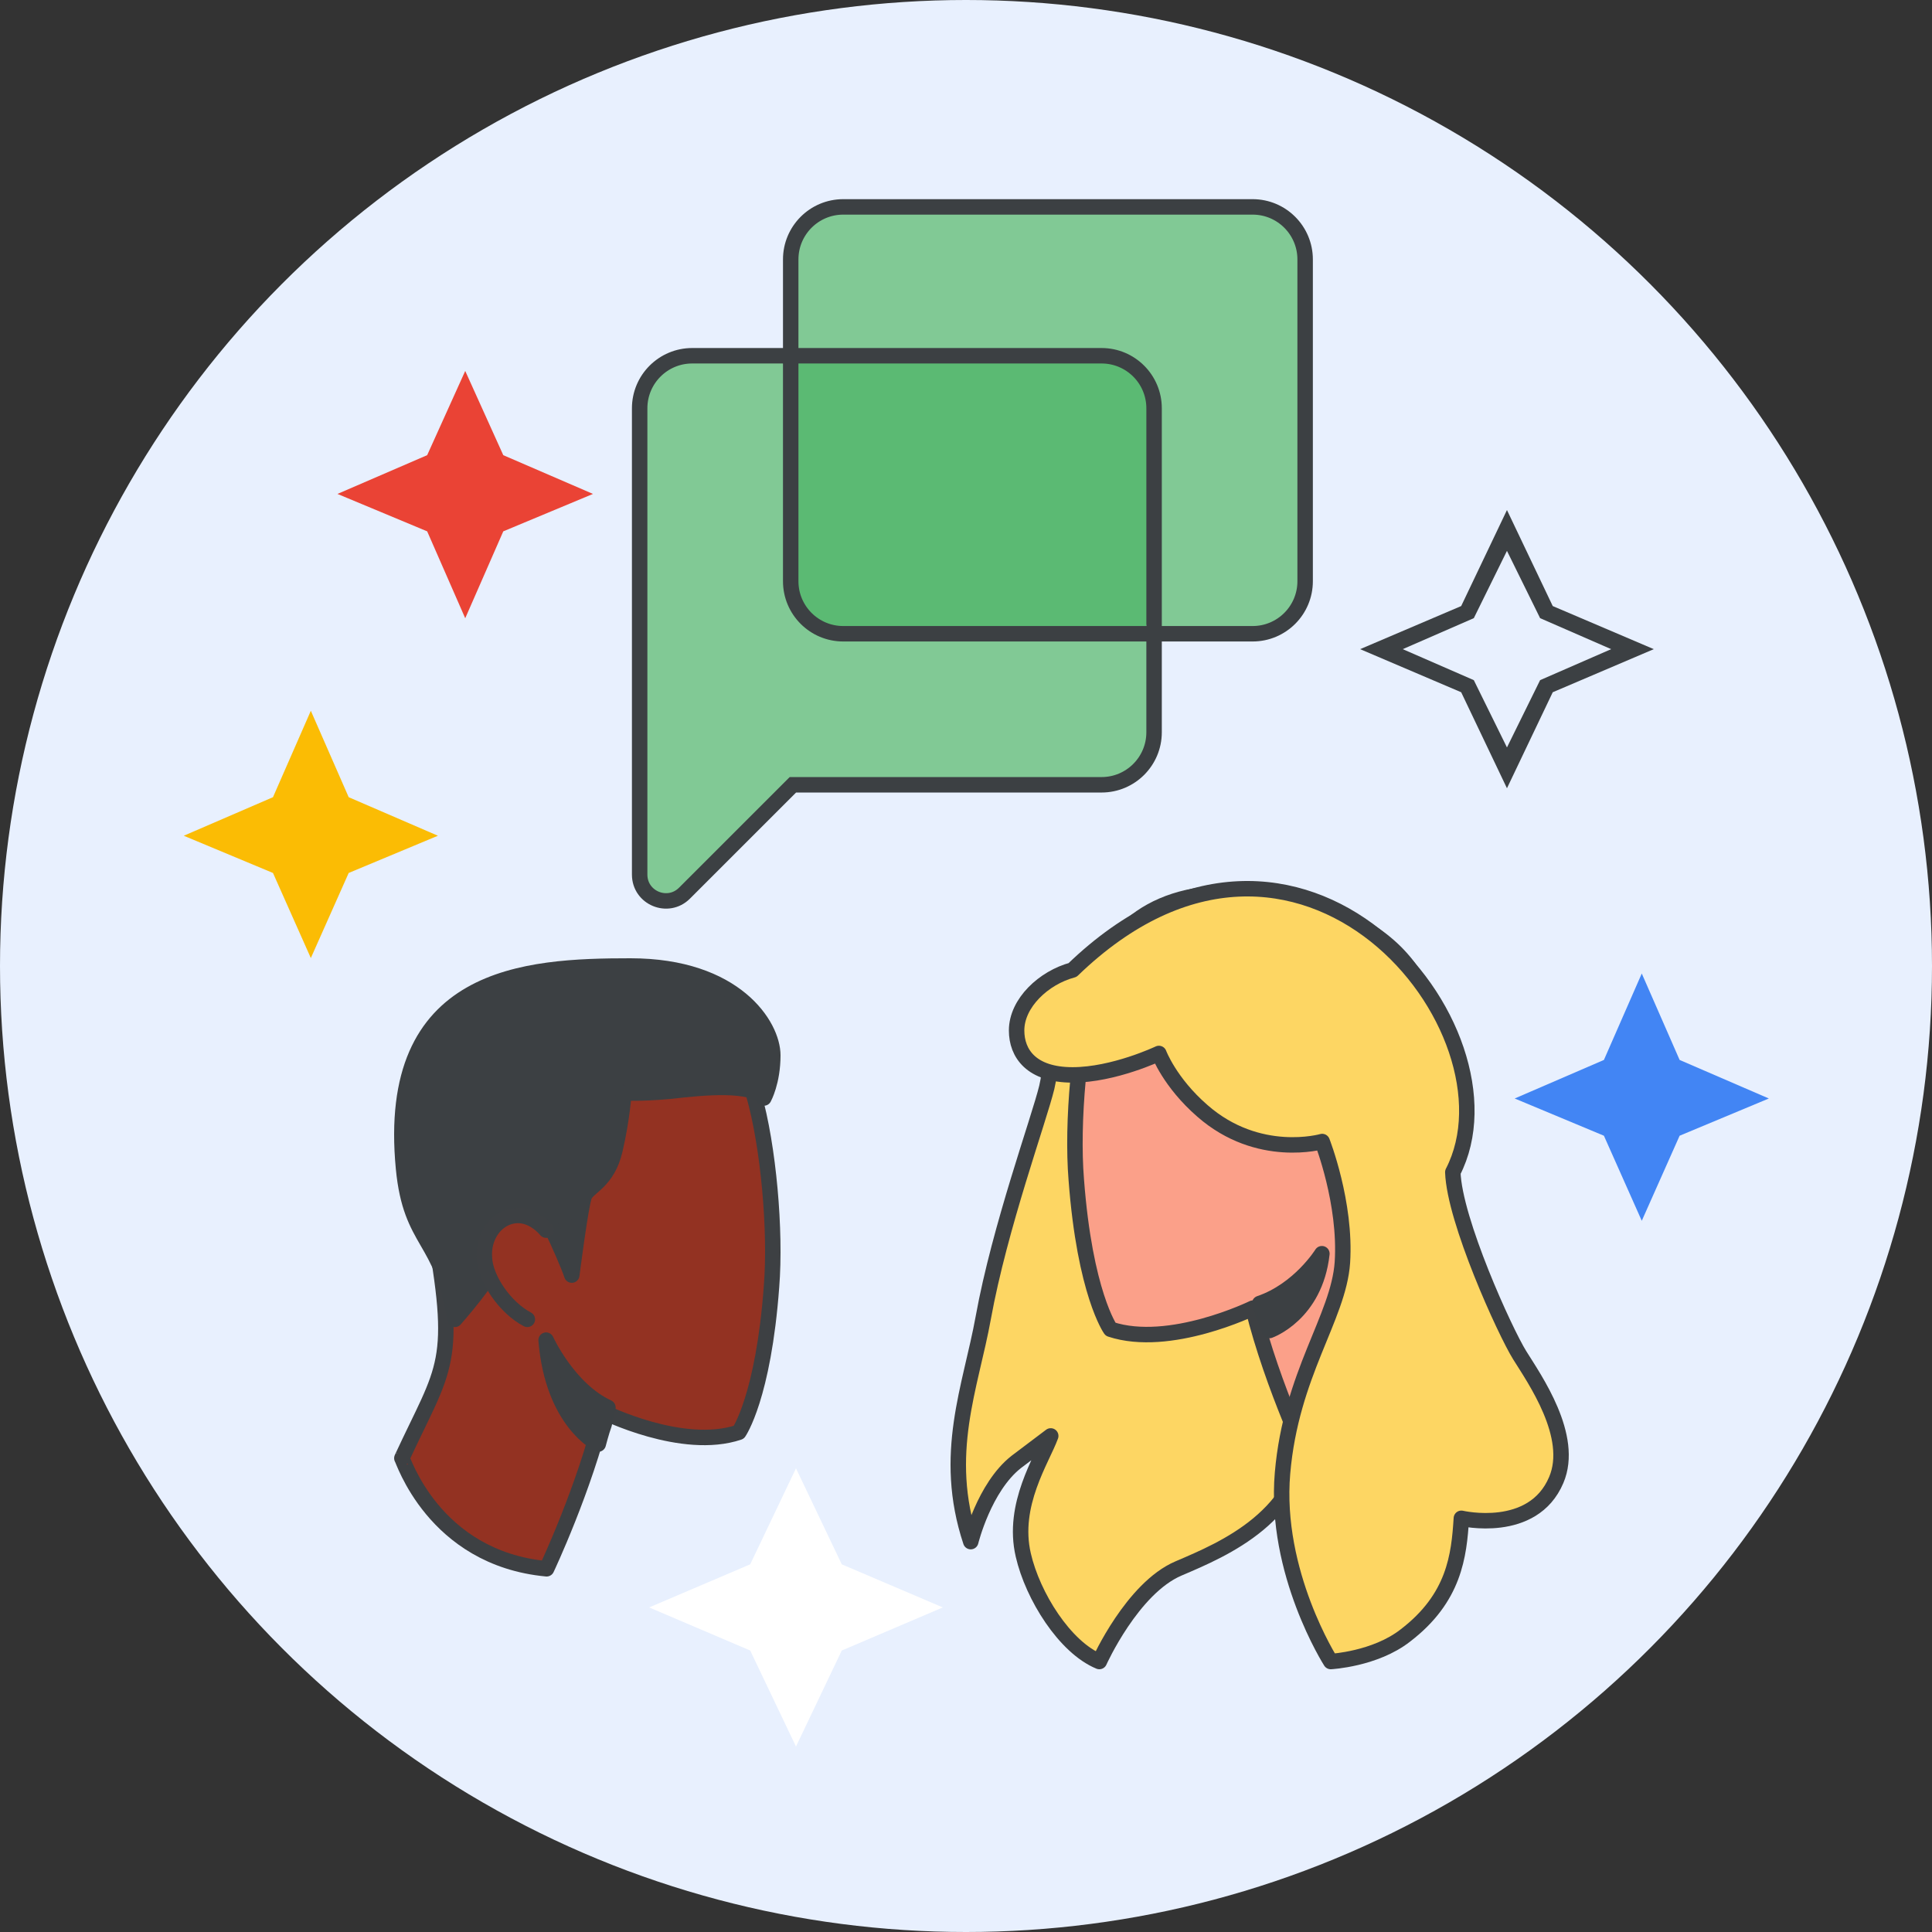 <svg width="125" height="125" viewBox="0 0 125 125" fill="none" xmlns="http://www.w3.org/2000/svg">
<rect x="0" y="0" width="125" height="125" fill="#333333" stroke="none"/>
<g clip-path="url(#clip0_2_8652)">
<circle cx="62.5" cy="62.5" r="62.5" fill="#E8F0FE"/>
<mask id="mask0_2_8652" style="mask-type:luminance" maskUnits="userSpaceOnUse" x="0" y="0" width="125" height="125">
<circle cx="62.5" cy="62.5" r="62.5" fill="white"/>
</mask>
<g mask="url(#mask0_2_8652)">
<path fill-rule="evenodd" clip-rule="evenodd" d="M100.462 44.788L97.5 51L94.538 44.788L88 42L94.538 39.212L97.5 33L100.462 39.212L107 42L100.462 44.788ZM95.355 44.005L97.5 48.359L99.645 44.005L104.242 42L99.645 39.995L97.5 35.641L95.355 39.995L90.758 42L95.355 44.005Z" fill="#3C4043"/>
<path d="M30.1 40L27.638 34.378L21.834 31.957L27.638 29.449L30.1 24L32.562 29.449L38.366 31.957L32.562 34.378L30.1 40Z" fill="#EA4335"/>
<path d="M20.111 61.986L17.662 56.481L11.889 54.072L17.662 51.578L20.111 45.986L22.56 51.578L28.333 54.072L22.56 56.481L20.111 61.986Z" fill="#FBBC04"/>
<path d="M106.222 78.986L103.773 73.481L98 71.072L103.773 68.578L106.222 62.986L108.671 68.578L114.444 71.072L108.671 73.481L106.222 78.986Z" fill="#4285F4"/>
<path d="M67.627 65.244C67.627 65.244 68.286 68 67.728 70.347C67.221 72.439 64.684 79.38 63.619 85.249C62.807 89.74 60.93 94.078 62.807 99.743C62.807 99.743 63.67 96.222 65.75 94.588L67.982 92.904C67.424 94.435 65.445 97.344 66.206 100.61C66.815 103.264 68.895 106.581 71.127 107.5C71.127 107.5 73.258 102.754 76.252 101.478C79.245 100.202 84.217 98.11 84.623 92.496C85.029 86.882 79.803 65.346 79.803 65.346H67.627V65.244Z" fill="#FDD663" stroke="#3D4043" stroke-linecap="round" stroke-linejoin="round"/>
<path d="M84.891 95.072C84.891 95.072 82.324 89.752 81.065 84.635C81.065 84.635 75.677 87.269 71.851 86.003C71.851 86.003 70.189 83.672 69.635 76.326C69.333 72.628 69.837 67.004 70.844 63.559C71.952 59.658 75.728 57.023 81.921 57.986C90.329 59.252 94.206 63.913 92.645 71.969C90.833 81.545 91.789 81.545 94.71 87.725C94.659 87.725 92.645 94.413 84.891 95.072Z" fill="#FBA089" stroke="#3D4043" stroke-linecap="round" stroke-linejoin="round"/>
<path d="M82.131 86.085C82.131 86.085 85.089 85.051 85.526 81.114C85.526 81.114 84.071 83.46 81.5 84.335C81.5 84.335 81.646 84.773 81.743 85.131C81.937 85.568 82.131 86.085 82.131 86.085Z" fill="#3C4043" stroke="#3C4043" stroke-linecap="round" stroke-linejoin="round"/>
<path d="M98.323 87.681C99.279 89.217 101.895 92.933 100.688 95.757C99.178 99.325 94.55 98.234 94.55 98.234C94.399 100.662 94.097 103.388 90.928 105.815C88.966 107.351 86.099 107.5 86.099 107.5C86.099 107.5 82.426 101.752 82.979 95.311C83.533 88.87 86.602 85.253 86.853 81.685C87.105 77.821 85.545 73.857 85.545 73.857C85.545 73.857 81.42 75.046 77.798 71.875C75.685 70.042 74.981 68.159 74.981 68.159C74.981 68.159 72.063 69.546 69.396 69.546C66.73 69.546 65.774 68.159 65.774 66.672C65.774 64.889 67.535 63.254 69.396 62.758C84.124 48.537 98.728 66.672 93.997 75.839C94.098 78.96 97.367 86.145 98.323 87.681Z" fill="#FDD663" stroke="#3D4043" stroke-linecap="round" stroke-linejoin="round"/>
<path fill-rule="evenodd" clip-rule="evenodd" d="M35.365 101.5C35.365 101.5 37.814 96.319 39.015 91.336C39.015 91.336 44.154 93.902 47.804 92.668C47.804 92.668 49.389 90.399 49.917 83.245C50.205 79.643 49.725 74.166 48.764 70.811C47.708 67.012 44.106 64.446 38.199 65.384C30.178 66.617 26.48 71.156 27.969 79.001C29.698 88.326 28.785 88.326 26 94.346C26.048 94.296 28.017 100.809 35.365 101.5Z" fill="#933222"/>
<path fill-rule="evenodd" clip-rule="evenodd" d="M35.365 101.5C35.365 101.5 37.814 96.319 39.015 91.336C39.015 91.336 44.154 93.902 47.804 92.668C47.804 92.668 49.389 90.399 49.917 83.245C50.205 79.643 49.725 74.166 48.764 70.811C47.708 67.012 44.106 64.446 38.199 65.384C30.178 66.617 26.48 71.156 27.969 79.001C29.698 88.326 28.785 88.326 26 94.346C26.048 94.296 28.017 100.809 35.365 101.5Z" stroke="#3D4043" stroke-linecap="round" stroke-linejoin="round"/>
<path fill-rule="evenodd" clip-rule="evenodd" d="M38.707 93.431C38.707 93.431 35.767 92.032 35.333 86.707C35.333 86.707 36.779 89.881 39.333 91.064C39.333 91.064 39.189 91.656 39.092 92.14C38.9 92.678 38.707 93.431 38.707 93.431Z" fill="#3C4043"/>
<path fill-rule="evenodd" clip-rule="evenodd" d="M38.707 93.431C38.707 93.431 35.767 92.032 35.333 86.707C35.333 86.707 36.779 89.881 39.333 91.064C39.333 91.064 39.189 91.656 39.092 92.14C38.9 92.678 38.707 93.431 38.707 93.431Z" stroke="#3C4043" stroke-linecap="round" stroke-linejoin="round"/>
<path fill-rule="evenodd" clip-rule="evenodd" d="M29.432 85.362C29.432 85.362 31.84 82.646 32.322 81.313C32.707 80.375 34.249 79.585 35.068 79.289C35.357 79.19 35.646 79.289 35.742 79.585C36.127 80.375 36.802 81.906 36.994 82.498C36.994 82.498 37.572 77.955 37.813 77.363C38.054 76.771 39.306 76.474 39.788 74.4C40.27 72.326 40.366 70.697 40.366 70.697C40.366 70.697 41.233 70.795 43.401 70.598C45.52 70.351 48.651 70.055 49.422 71.042C49.422 71.042 50 70.005 50 68.277C50 66.351 47.582 62.5 40.791 62.5C33.999 62.5 24.904 62.994 26.108 75.585C26.581 80.523 28.613 80.03 29.432 85.362Z" fill="#3C4043"/>
<path fill-rule="evenodd" clip-rule="evenodd" d="M29.432 85.362C29.432 85.362 31.84 82.646 32.322 81.313C32.707 80.375 34.249 79.585 35.068 79.289C35.357 79.19 35.646 79.289 35.742 79.585C36.127 80.375 36.802 81.906 36.994 82.498C36.994 82.498 37.572 77.955 37.813 77.363C38.054 76.771 39.306 76.474 39.788 74.4C40.27 72.326 40.366 70.697 40.366 70.697C40.366 70.697 41.233 70.795 43.401 70.598C45.52 70.351 48.651 70.055 49.422 71.042C49.422 71.042 50 70.005 50 68.277C50 66.351 47.582 62.5 40.791 62.5C33.999 62.5 24.904 62.994 26.108 75.585C26.581 80.523 28.613 80.03 29.432 85.362Z" stroke="#3C4043" stroke-linecap="round" stroke-linejoin="round"/>
<path fill-rule="evenodd" clip-rule="evenodd" d="M35.333 79.59C35.333 79.59 34.466 78.482 33.252 78.657C32.038 78.832 31.229 80.056 31.344 81.397C31.402 82.738 32.674 84.604 34.119 85.362" fill="#933222"/>
<path d="M35.333 79.59C35.333 79.59 34.466 78.482 33.252 78.657C32.038 78.832 31.229 80.056 31.344 81.397C31.402 82.738 32.674 84.604 34.119 85.362" stroke="#3D4043" stroke-linecap="round" stroke-linejoin="round"/>
<rect x="50.895" y="22.356" width="23.322" height="18.837" rx="1" fill="#5BBA73"/>
<path d="M51.159 37.605V23.017H44.786C42.908 23.017 41.386 24.538 41.386 26.416V56.586C41.386 58.102 43.216 58.858 44.287 57.787L51.3 50.776H71.27C73.148 50.776 74.669 49.255 74.669 47.377V41.004H54.558C52.68 41.004 51.159 39.483 51.159 37.605Z" fill="#81C995" stroke="#3C4043"/>
<path d="M81.043 13.386H54.558C52.68 13.386 51.159 14.908 51.159 16.786V23.017H71.27C73.148 23.017 74.669 24.538 74.669 26.416V41.004H81.043C82.921 41.004 84.442 39.483 84.442 37.605V16.786C84.442 14.908 82.921 13.386 81.043 13.386Z" fill="#81C995" stroke="#3C4043"/>
<path d="M51.5 113L54.462 106.788L61 104L54.462 101.212L51.5 95L48.538 101.212L42 104L48.538 106.788L51.5 113Z" fill="white"/>
</g>
</g>
<defs>
<clipPath id="clip0_2_8652">
<rect width="125" height="125" fill="white"/>
</clipPath>
</defs>
</svg>

